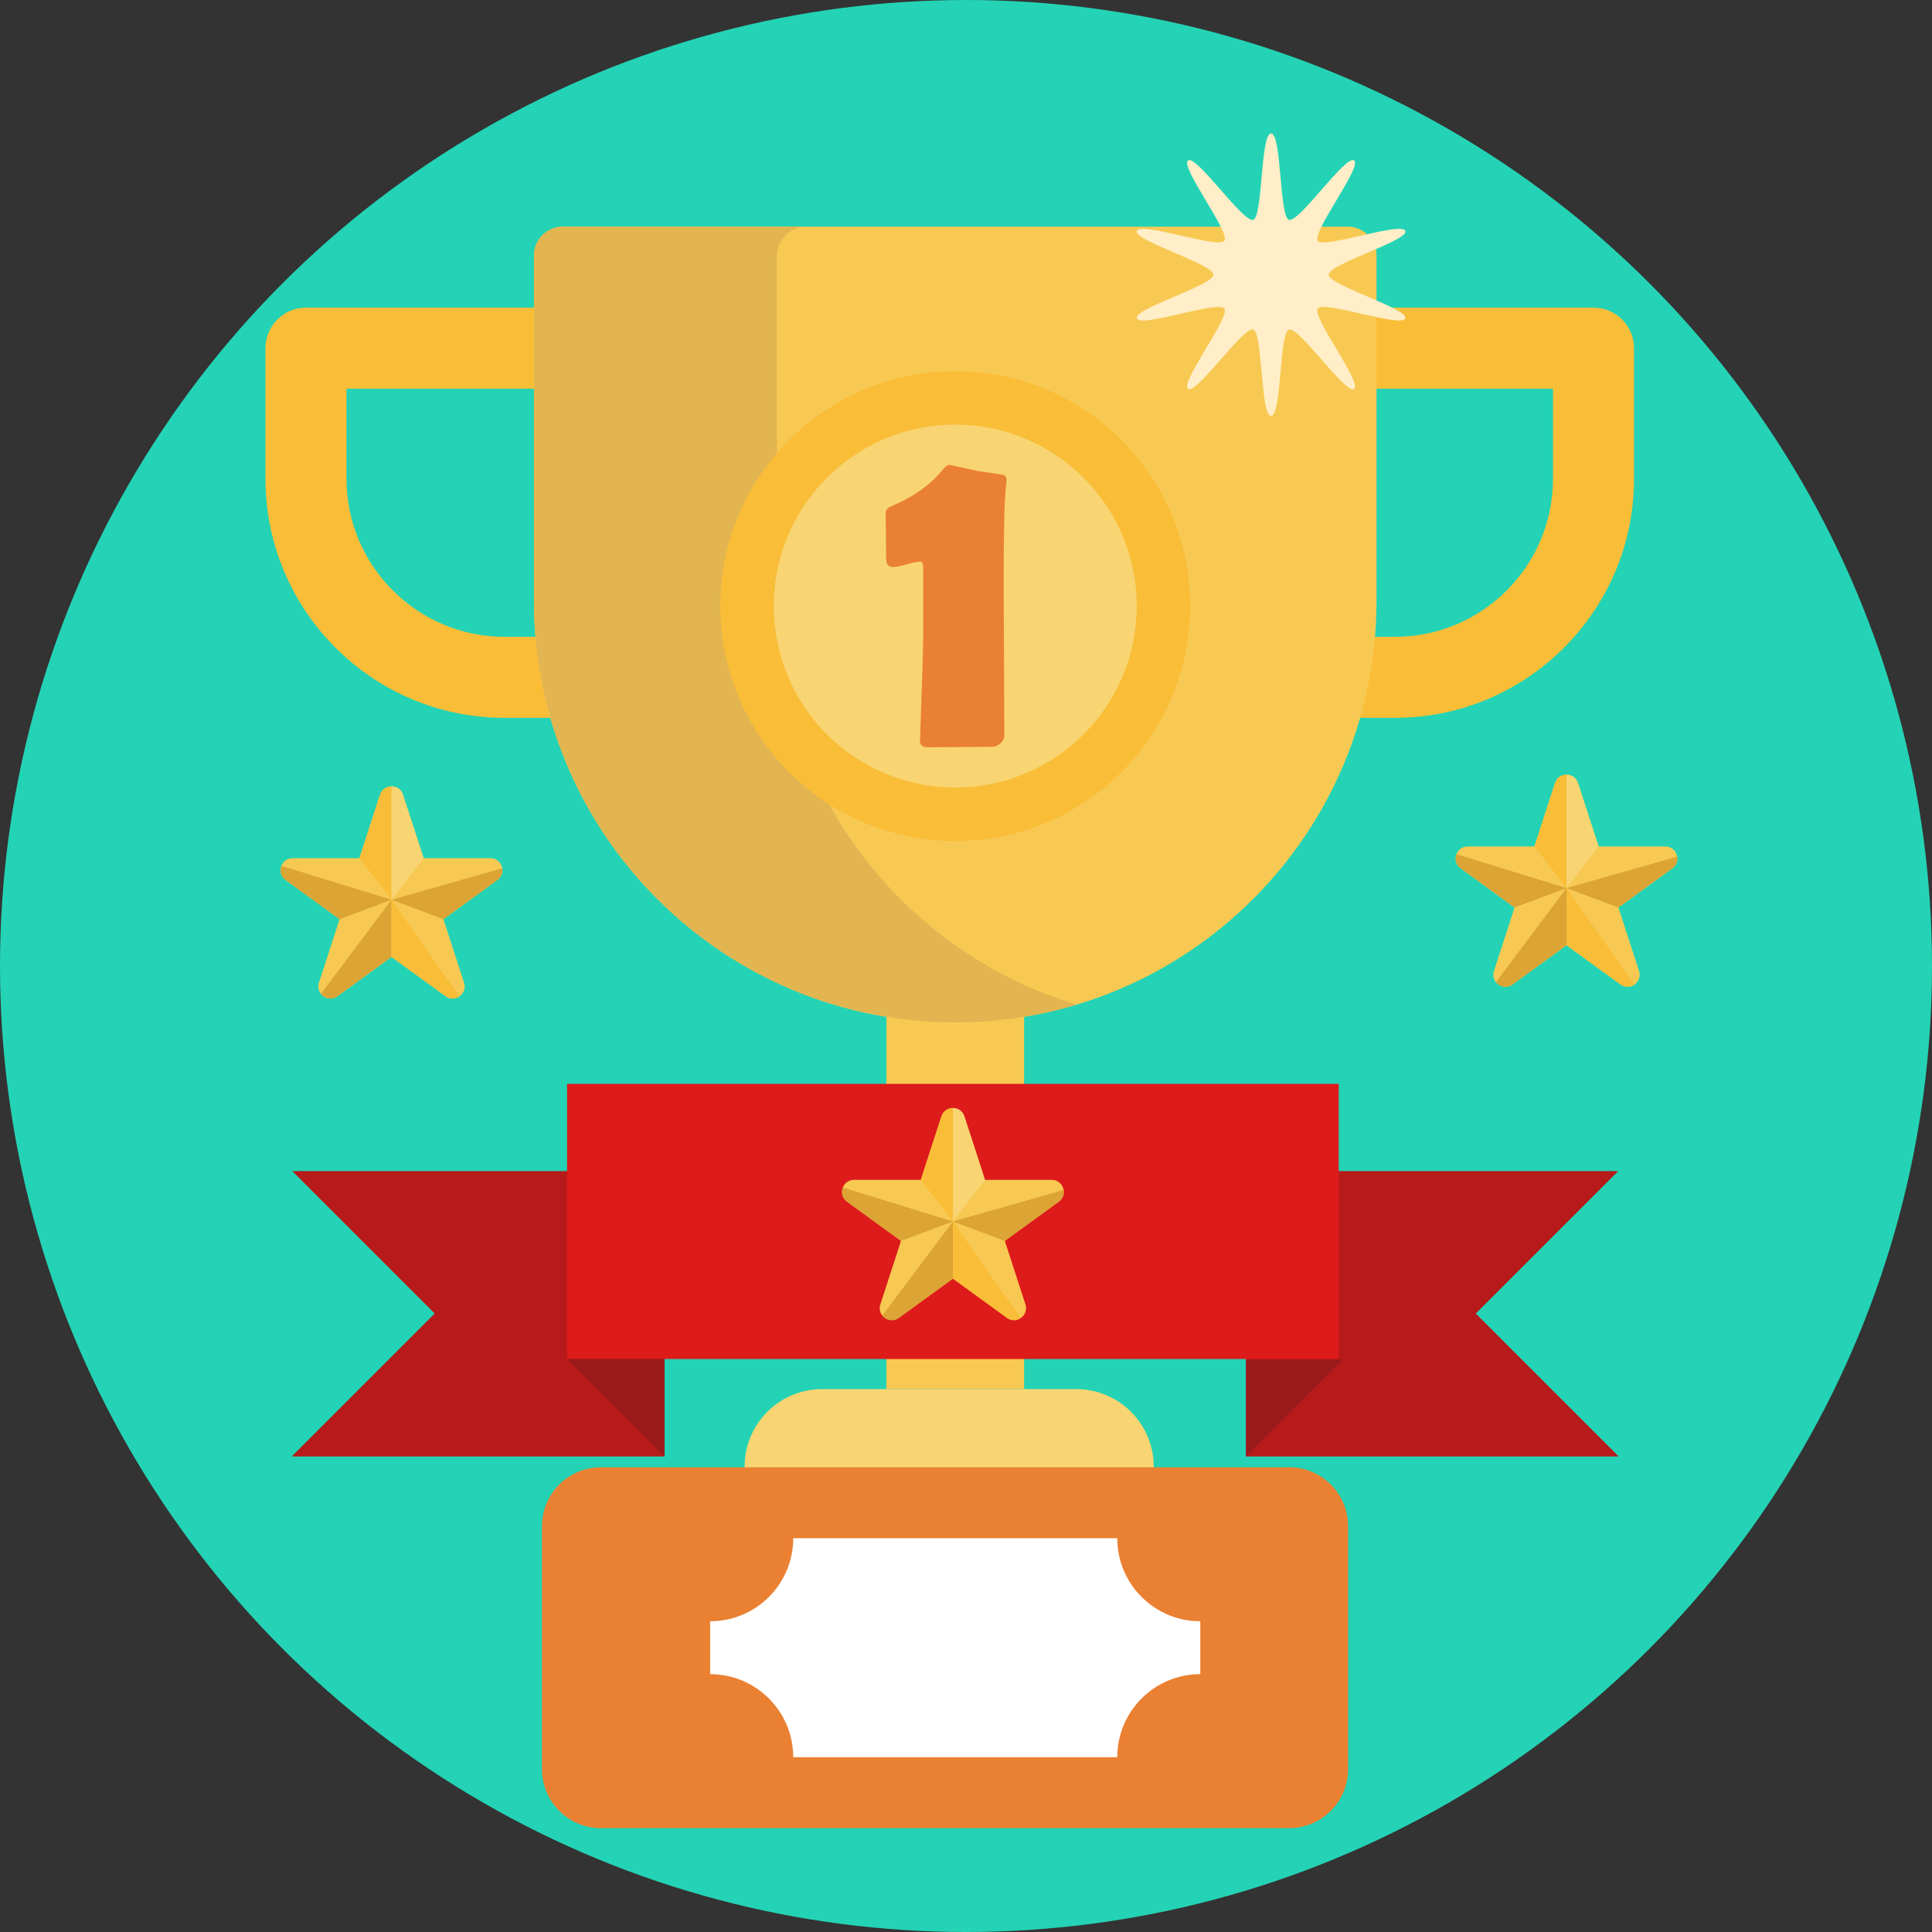 <?xml version="1.0" encoding="iso-8859-1"?>
<!-- Generator: Adobe Illustrator 22.0.1, SVG Export Plug-In . SVG Version: 6.00 Build 0)  -->
<svg version="1.1" xmlns="http://www.w3.org/2000/svg" xmlns:xlink="http://www.w3.org/1999/xlink" x="0px" y="0px"
	 viewBox="0 0 512 512" style="enable-background:new 0 0 512 512;" xml:space="preserve">
<rect x="0" y="0" width="512" height="512" fill="#333333" stroke="none"/>
<g id="BULINE">
	<circle id="XMLID_3401_" style="fill:#24D3B5;" cx="256" cy="256" r="256"/>
</g>
<g id="Icons">
	<g id="XMLID_1933_">
		<g id="XMLID_1983_">
			<rect id="XMLID_2003_" x="234.901" y="245.48" style="fill:#F8C952;" width="36.497" height="122.648"/>
			<g id="XMLID_1999_">
				<path id="XMLID_2000_" style="fill:#F9BD38;" d="M162.671,190.233h-28.983c-34.922,0-63.334-28.411-63.334-63.334V92.274
					c0-5.929,4.806-10.735,10.735-10.735h81.582c5.929,0,10.735,4.806,10.735,10.735v87.224
					C173.406,185.427,168.6,190.233,162.671,190.233z M91.823,103.009v23.89c0,23.085,18.78,41.865,41.865,41.865h18.249v-65.755
					H91.823z"/>
			</g>
			<g id="XMLID_1995_">
				<path id="XMLID_1996_" style="fill:#F9BD38;" d="M369.698,190.233h-28.983c-5.928,0-10.735-4.806-10.735-10.735V92.274
					c0-5.929,4.806-10.735,10.735-10.735h81.582c5.928,0,10.735,4.806,10.735,10.735v34.625
					C433.032,161.821,404.62,190.233,369.698,190.233z M351.449,168.763h18.249c23.085,0,41.865-18.78,41.865-41.865v-23.89h-60.113
					V168.763z"/>
			</g>
			<path id="XMLID_1994_" style="fill:#F8C952;" d="M253.15,270.947L253.15,270.947c-61.657,0-111.639-49.983-111.639-111.639
				V67.722c0-4.226,3.426-7.651,7.651-7.651h207.976c4.226,0,7.651,3.426,7.651,7.651v91.586
				C364.789,220.965,314.806,270.947,253.15,270.947z"/>
			<path id="XMLID_1993_" style="fill:#E2B550;" d="M285.353,266.222c-10.198,3.07-21.008,4.723-32.204,4.723
				c-61.659,0-111.639-49.98-111.639-111.639V67.719c0-4.219,3.424-7.654,7.654-7.654h64.407c-4.229,0-7.654,3.435-7.654,7.654
				v91.587C205.917,209.769,239.398,252.407,285.353,266.222z"/>
			<circle id="XMLID_1992_" style="fill:#F9BD38;" cx="253.149" cy="160.617" r="62.26"/>
			<circle id="XMLID_1991_" style="fill:#F8D572;" cx="253.149" cy="160.617" r="48.088"/>
			<g id="XMLID_1988_">
				<path id="XMLID_1989_" style="fill:#EA8032;" d="M266.155,194.894c0,0.75-0.336,1.441-1.007,2.072
					c-0.671,0.631-1.401,0.947-2.19,0.947c-1.895,0-4.736,0.02-8.525,0.059c-3.789,0.039-6.63,0.059-8.524,0.059
					c-1.461,0-2.171-0.631-2.131-1.895l0.059-0.652c0.552-15.075,0.828-24.213,0.828-27.41v-17.582c0-1.104-0.257-1.657-0.77-1.657
					c-0.79,0-1.983,0.237-3.581,0.71s-2.812,0.71-3.641,0.71c-1.224,0-1.835-0.73-1.835-2.19c0-1.342-0.02-3.354-0.059-6.039
					c-0.04-2.683-0.059-4.716-0.059-6.097c0-0.789,0.493-1.381,1.48-1.776c5.802-2.407,10.36-5.644,13.675-9.709
					c0.671-0.829,1.243-1.243,1.717-1.243c0.079,0,0.316,0.04,0.711,0.118c1.499,0.316,3.729,0.809,6.689,1.48
					c1.578,0.198,3.887,0.554,6.926,1.066c0.552,0.158,0.829,0.592,0.829,1.302c0,0.237-0.04,0.652-0.118,1.243
					c-0.435,3.474-0.652,11.979-0.652,25.516c0,4.539,0.03,11.366,0.089,20.483C266.125,183.528,266.155,190.356,266.155,194.894z"
					/>
			</g>
			<path id="XMLID_1987_" style="fill:#F8D572;" d="M305.749,390.968H197.33v-2.296c0-11.346,9.198-20.544,20.544-20.544h67.33
				c11.346,0,20.544,9.198,20.544,20.544V390.968z"/>
			<path id="XMLID_1986_" style="fill:#EA8032;" d="M341.64,484.478H159.25c-8.623,0-15.614-6.991-15.614-15.614v-64.408
				c0-8.623,6.991-15.614,15.614-15.614h182.39c8.623,0,15.614,6.991,15.614,15.614v64.408
				C357.253,477.487,350.263,484.478,341.64,484.478z"/>
			<path id="XMLID_1985_" style="fill:#FFFFFF;" d="M318.093,429.65v14.019c-12.151,0-22.006,9.854-22.006,22.006h-85.876
				c0-12.152-9.854-22.006-22.006-22.006V429.65c12.152,0,22.006-9.844,22.006-22.006h85.876
				C296.088,419.807,305.942,429.65,318.093,429.65z"/>
			<path id="XMLID_1984_" style="fill:#FFEEC7;" d="M321.567,72.789c0,2.842-21.138,8.996-20.305,11.56
				c0.863,2.658,21.607-4.798,23.217-2.585c1.626,2.234-11.862,19.66-9.628,21.286c2.212,1.61,14.612-16.586,17.27-15.723
				c2.564,0.833,1.884,22.871,4.726,22.871c2.842,0,2.162-22.038,4.726-22.871c2.658-0.863,15.058,17.333,17.27,15.723
				c2.234-1.626-11.254-19.052-9.628-21.286c1.61-2.212,22.354,5.243,23.217,2.585c0.833-2.564-20.305-8.718-20.305-11.56
				c0-2.842,21.138-8.996,20.305-11.56c-0.863-2.658-21.607,4.798-23.217,2.585c-1.626-2.234,11.862-19.66,9.628-21.286
				c-2.212-1.61-14.612,16.586-17.27,15.723c-2.564-0.833-1.884-22.871-4.726-22.871c-2.842,0-2.162,22.038-4.726,22.871
				c-2.658,0.863-15.058-17.333-17.27-15.723c-2.234,1.626,11.254,19.052,9.628,21.286c-1.61,2.212-22.354-5.243-23.216-2.585
				C300.429,63.794,321.567,69.948,321.567,72.789z"/>
		</g>
		<g id="XMLID_1977_">
			<polygon id="XMLID_1982_" style="fill:#B71A1A;" points="330.199,310.357 330.199,385.977 428.839,385.977 428.839,385.837 
				391.099,348.097 428.839,310.357 			"/>
			<polygon id="XMLID_1981_" style="fill:#9B1B1B;" points="356.022,360.156 330.2,385.979 330.2,360.156 			"/>
			<polygon id="XMLID_1980_" style="fill:#B71A1A;" points="176.1,310.357 176.1,385.977 77.46,385.977 77.46,385.837 
				115.2,348.097 77.46,310.357 			"/>
			<rect id="XMLID_1979_" x="150.277" y="287.234" style="fill:#DD1B1B;" width="204.505" height="72.922"/>
			<polygon id="XMLID_1978_" style="fill:#9B1B1B;" points="150.277,360.156 176.099,385.979 176.099,360.156 			"/>
		</g>
		<g id="XMLID_1969_">
			<path id="XMLID_1976_" style="fill:#F8C952;" d="M443.207,230.101l-14.311,10.398l5.466,16.825
				c0.491,1.51-0.159,2.891-1.246,3.628c-1.029,0.699-2.449,0.823-3.664-0.061l-14.312-10.398l-14.312,10.398
				c-1.538,1.119-3.405,0.622-4.391-0.609v-0.001c-0.616-0.77-0.887-1.827-0.519-2.957l5.466-16.825l-14.311-10.398
				c-1.308-0.95-1.581-2.486-1.101-3.734l0.001-0.001c0.437-1.138,1.501-2.039,2.976-2.039h17.691l5.466-16.824
				c0.478-1.469,1.757-2.205,3.035-2.205s2.557,0.736,3.035,2.205l5.466,16.824h17.691c1.745,0,2.914,1.259,3.152,2.683
				C444.669,228.11,444.298,229.308,443.207,230.101z"/>
			<path id="XMLID_1975_" style="fill:#F9BD38;" d="M415.14,205.298v30.052l-8.501-11.023l5.466-16.824
				C412.582,206.034,413.861,205.298,415.14,205.298z"/>
			<path id="XMLID_1974_" style="fill:#DBA435;" d="M415.14,235.35v15.144l-14.312,10.398c-1.538,1.119-3.405,0.622-4.391-0.609
				v-0.001L415.14,235.35z"/>
			<path id="XMLID_1973_" style="fill:#F9BD38;" d="M433.116,260.953c-1.029,0.699-2.449,0.823-3.664-0.061l-14.312-10.398V235.35
				L433.116,260.953z"/>
			<path id="XMLID_1972_" style="fill:#DBA435;" d="M415.14,235.35l-13.757,5.149l-14.311-10.398
				c-1.308-0.95-1.581-2.486-1.101-3.734l0.001-0.001L415.14,235.35z"/>
			<path id="XMLID_1971_" style="fill:#DBA435;" d="M443.207,230.101l-14.311,10.398l-13.756-5.149l29.344-8.34
				C444.669,228.11,444.298,229.308,443.207,230.101z"/>
			<path id="XMLID_1970_" style="fill:#F8D572;" d="M423.641,224.327l-8.501,11.023v-30.052c1.279,0,2.557,0.736,3.035,2.205
				L423.641,224.327z"/>
		</g>
		<g id="XMLID_1961_">
			<path id="XMLID_1968_" style="fill:#F8C952;" d="M131.82,233.198l-14.311,10.398l5.466,16.825
				c0.491,1.51-0.159,2.891-1.246,3.628c-1.029,0.699-2.449,0.823-3.664-0.061l-14.312-10.398L89.44,263.989
				c-1.538,1.119-3.405,0.622-4.391-0.609v-0.001c-0.616-0.77-0.887-1.827-0.519-2.957l5.466-16.825l-14.311-10.398
				c-1.308-0.95-1.581-2.486-1.101-3.734l0.001-0.001c0.437-1.138,1.501-2.039,2.976-2.039h17.691l5.466-16.824
				c0.478-1.469,1.757-2.205,3.035-2.205s2.558,0.736,3.035,2.205l5.466,16.824h17.691c1.745,0,2.914,1.259,3.152,2.683
				C133.282,231.207,132.911,232.405,131.82,233.198z"/>
			<path id="XMLID_1967_" style="fill:#F9BD38;" d="M103.753,208.395v30.052l-8.501-11.023l5.466-16.824
				C101.195,209.131,102.474,208.395,103.753,208.395z"/>
			<path id="XMLID_1966_" style="fill:#DBA435;" d="M103.753,238.447v15.144L89.44,263.989c-1.538,1.119-3.405,0.622-4.391-0.609
				v-0.001L103.753,238.447z"/>
			<path id="XMLID_1965_" style="fill:#F9BD38;" d="M121.729,264.049c-1.029,0.699-2.449,0.823-3.664-0.061l-14.312-10.398v-15.144
				L121.729,264.049z"/>
			<path id="XMLID_1964_" style="fill:#DBA435;" d="M103.753,238.447l-13.756,5.149l-14.311-10.398
				c-1.308-0.95-1.581-2.486-1.101-3.734l0.001-0.001L103.753,238.447z"/>
			<path id="XMLID_1963_" style="fill:#DBA435;" d="M131.82,233.198l-14.311,10.398l-13.756-5.149l29.344-8.34
				C133.282,231.207,132.911,232.405,131.82,233.198z"/>
			<path id="XMLID_1962_" style="fill:#F8D572;" d="M112.254,227.424l-8.501,11.023v-30.052c1.279,0,2.558,0.736,3.035,2.205
				L112.254,227.424z"/>
		</g>
		<g id="XMLID_1934_">
			<path id="XMLID_1941_" style="fill:#F8C952;" d="M280.597,318.447l-14.311,10.398l5.466,16.825
				c0.491,1.51-0.159,2.891-1.246,3.628c-1.029,0.699-2.449,0.823-3.664-0.061l-14.312-10.398l-14.312,10.398
				c-1.538,1.119-3.405,0.622-4.391-0.609v-0.001c-0.616-0.77-0.887-1.827-0.519-2.957l5.466-16.825l-14.311-10.398
				c-1.308-0.95-1.581-2.486-1.101-3.734l0.001-0.001c0.437-1.138,1.501-2.039,2.976-2.039h17.691l5.466-16.824
				c0.478-1.469,1.757-2.205,3.035-2.205c1.279,0,2.557,0.736,3.035,2.205l5.466,16.824h17.691c1.745,0,2.914,1.259,3.152,2.683
				C282.058,316.456,281.687,317.654,280.597,318.447z"/>
			<path id="XMLID_1940_" style="fill:#F9BD38;" d="M252.529,293.644v30.052l-8.501-11.023l5.466-16.824
				C249.972,294.38,251.25,293.644,252.529,293.644z"/>
			<path id="XMLID_1939_" style="fill:#DBA435;" d="M252.529,323.695v15.144l-14.312,10.398c-1.538,1.119-3.405,0.622-4.391-0.609
				v-0.001L252.529,323.695z"/>
			<path id="XMLID_1938_" style="fill:#F9BD38;" d="M270.506,349.298c-1.029,0.699-2.449,0.823-3.664-0.061l-14.312-10.398v-15.144
				L270.506,349.298z"/>
			<path id="XMLID_1937_" style="fill:#DBA435;" d="M252.529,323.695l-13.756,5.149l-14.311-10.398
				c-1.308-0.95-1.581-2.486-1.101-3.734l0.001-0.001L252.529,323.695z"/>
			<path id="XMLID_1936_" style="fill:#DBA435;" d="M280.597,318.447l-14.311,10.398l-13.756-5.149l29.344-8.34
				C282.058,316.456,281.687,317.654,280.597,318.447z"/>
			<path id="XMLID_1935_" style="fill:#F8D572;" d="M261.03,312.673l-8.501,11.023v-30.052c1.279,0,2.557,0.736,3.035,2.205
				L261.03,312.673z"/>
		</g>
	</g>
</g>
</svg>

